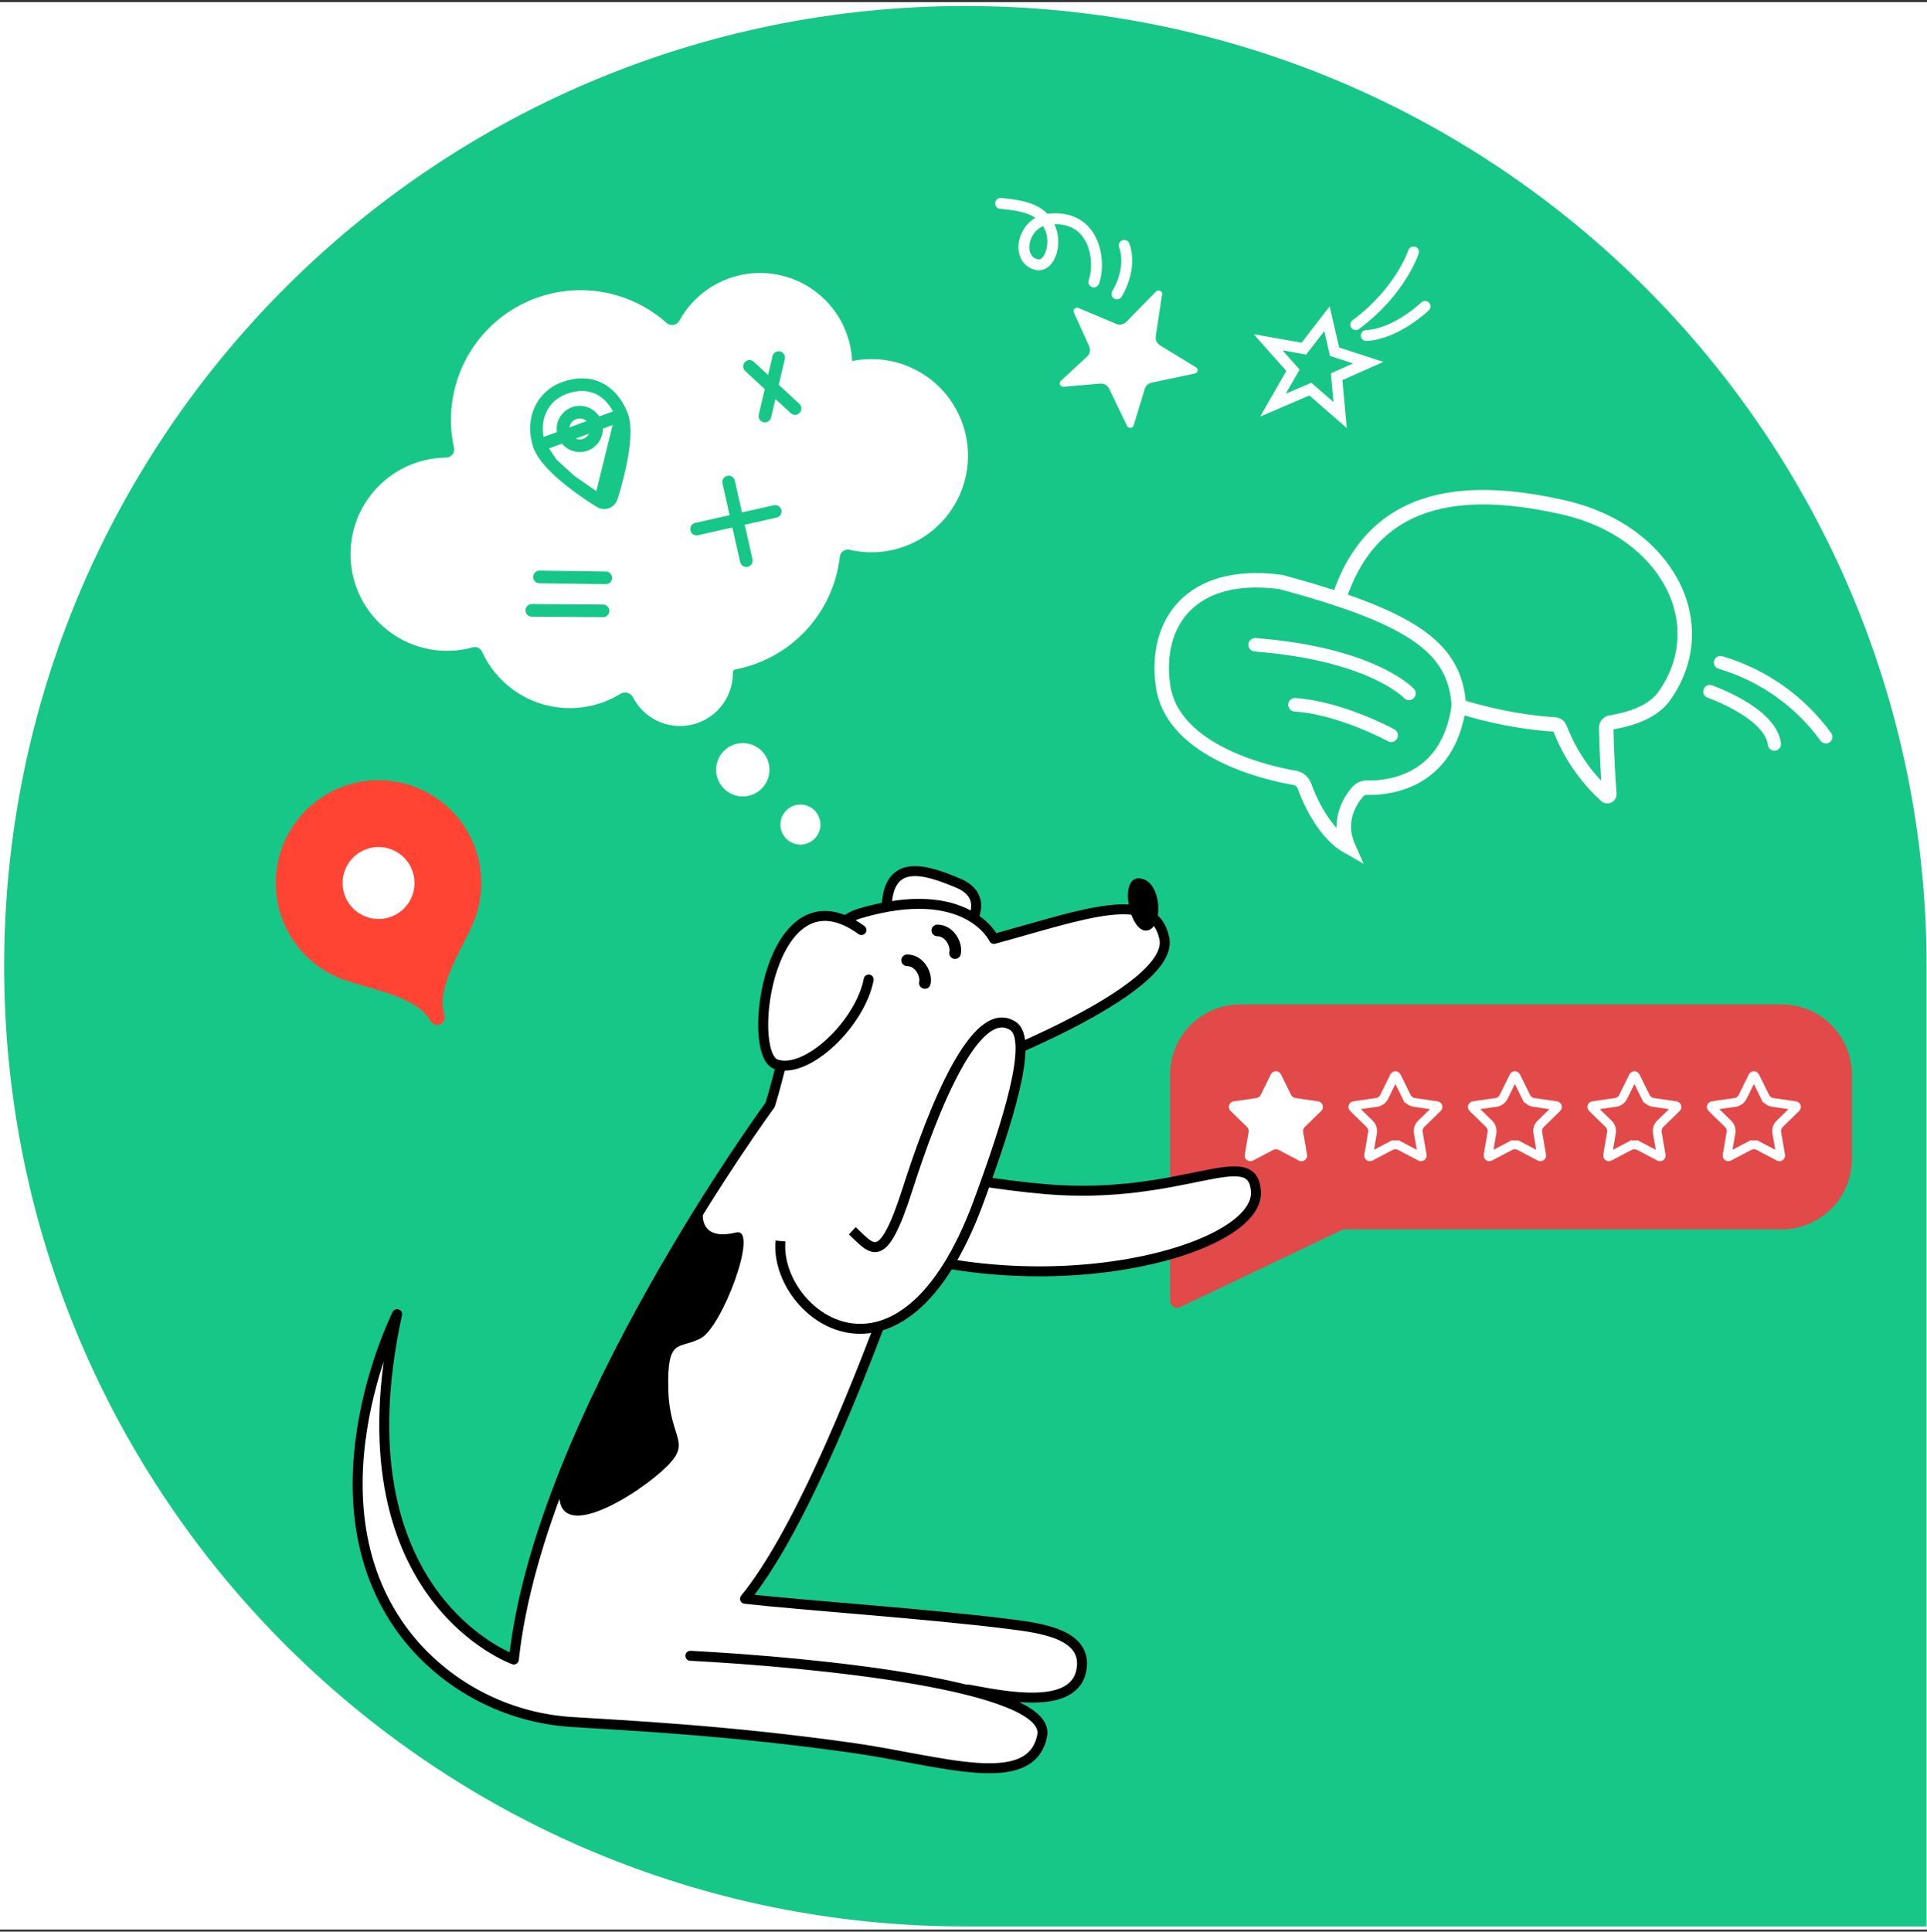 <?xml version="1.0" encoding="UTF-8"?> <svg xmlns="http://www.w3.org/2000/svg" width="450" height="451" viewBox="0 0 450 451" fill="none"><rect x="0" y="0" width="450" height="451" fill="#333333" stroke="none"/><rect width="450" height="450" transform="translate(0 0.5)" fill="white"></rect><path fill-rule="evenodd" clip-rule="evenodd" d="M0.971 225.594C0.971 349.412 101.467 449.786 225.435 449.786C225.523 449.786 225.611 449.786 225.699 449.786H449.898V225.594C449.898 225.594 449.898 225.594 449.898 225.594C449.898 101.776 349.402 1.402 225.435 1.402C101.467 1.402 0.971 101.776 0.971 225.594Z" fill="#17C788"></path><path d="M273.242 250.914C273.242 241.849 280.591 234.5 289.657 234.5H416.048C425.114 234.5 432.463 241.849 432.463 250.914V270.612C432.463 279.677 425.114 287.026 416.048 287.026H314.034C313.79 287.026 313.548 287.081 313.328 287.186L275.591 305.193C274.501 305.713 273.242 304.919 273.242 303.711V286.206V250.914Z" fill="#E24949"></path><path d="M296.778 250.838C297.26 249.862 298.652 249.862 299.133 250.838L301.51 255.652C301.701 256.04 302.071 256.309 302.498 256.371L307.812 257.143C308.889 257.299 309.319 258.623 308.539 259.383L304.695 263.13C304.385 263.432 304.244 263.867 304.317 264.293L305.225 269.585C305.409 270.657 304.283 271.475 303.319 270.969L298.567 268.47C298.184 268.269 297.727 268.269 297.345 268.47L292.592 270.969C291.629 271.475 290.503 270.657 290.687 269.585L291.595 264.293C291.668 263.867 291.527 263.432 291.217 263.13L287.372 259.383C286.593 258.623 287.023 257.299 288.1 257.143L293.413 256.371C293.841 256.309 294.211 256.04 294.402 255.652L296.778 250.838Z" fill="white"></path><path d="M325.604 251.292C325.71 251.078 326.014 251.078 326.12 251.292L328.496 256.107L329.416 255.652L328.496 256.107C328.837 256.797 329.495 257.275 330.257 257.386L335.57 258.158C335.806 258.192 335.9 258.482 335.73 258.648L331.885 262.396C331.334 262.933 331.082 263.707 331.212 264.466L332.12 269.758C332.16 269.993 331.914 270.172 331.703 270.061L326.951 267.562L326.473 268.47L326.951 267.562C326.269 267.204 325.455 267.204 324.774 267.562L325.251 268.47L324.774 267.562L320.021 270.061C319.81 270.172 319.564 269.993 319.604 269.758L320.512 264.466C320.642 263.707 320.391 262.933 319.839 262.396L315.995 258.648C315.824 258.482 315.918 258.192 316.154 258.158L321.467 257.386C322.229 257.275 322.888 256.797 323.228 256.107L325.604 251.292Z" fill="#E24949" stroke="white" stroke-width="2.052"></path><path d="M353.507 251.292C353.612 251.078 353.917 251.078 354.022 251.292L356.398 256.107L357.318 255.652L356.398 256.107C356.739 256.797 357.398 257.275 358.159 257.386L363.473 258.158C363.708 258.192 363.802 258.482 363.632 258.648L359.787 262.396C359.236 262.933 358.984 263.707 359.114 264.466L360.022 269.758C360.062 269.993 359.816 270.172 359.605 270.061L354.853 267.562L354.375 268.47L354.853 267.562C354.171 267.204 353.357 267.204 352.676 267.562L353.153 268.47L352.676 267.562L347.924 270.061C347.713 270.172 347.467 269.993 347.507 269.758L348.414 264.466C348.545 263.707 348.293 262.933 347.742 262.396L343.897 258.648C343.726 258.482 343.821 258.192 344.056 258.158L349.369 257.386C350.131 257.275 350.79 256.797 351.131 256.107L353.507 251.292Z" fill="#E24949" stroke="white" stroke-width="2.052"></path><path d="M381.413 251.292C381.518 251.078 381.823 251.078 381.928 251.292L384.304 256.107L385.224 255.652L384.304 256.107C384.645 256.797 385.304 257.275 386.066 257.386L391.379 258.158C391.615 258.192 391.709 258.482 391.538 258.648L387.693 262.396C387.142 262.933 386.891 263.707 387.021 264.466L387.928 269.758C387.969 269.993 387.722 270.172 387.512 270.061L382.759 267.562L382.282 268.47L382.759 267.562C382.078 267.204 381.264 267.204 380.582 267.562L381.06 268.47L380.582 267.562L375.83 270.061C375.619 270.172 375.373 269.993 375.413 269.758L376.321 264.466C376.451 263.707 376.199 262.933 375.648 262.396L371.803 258.648C371.633 258.482 371.727 258.192 371.962 258.158L377.276 257.386C378.038 257.275 378.696 256.797 379.037 256.107L381.413 251.292Z" fill="#E24949" stroke="white" stroke-width="2.052"></path><path d="M409.315 251.292C409.421 251.078 409.725 251.078 409.831 251.292L412.207 256.107L413.127 255.652L412.207 256.107C412.548 256.797 413.206 257.275 413.968 257.386L419.281 258.158C419.517 258.192 419.611 258.482 419.44 258.648L415.596 262.396C415.044 262.933 414.793 263.707 414.923 264.466L415.831 269.758C415.871 269.993 415.625 270.172 415.414 270.061L410.661 267.562L410.184 268.47L410.661 267.562C409.98 267.204 409.166 267.204 408.485 267.562L408.962 268.47L408.485 267.562L403.732 270.061C403.521 270.172 403.275 269.993 403.315 269.758L404.223 264.466C404.353 263.707 404.102 262.933 403.55 262.396L399.706 258.648C399.535 258.482 399.629 258.192 399.865 258.158L405.178 257.386C405.94 257.275 406.599 256.797 406.939 256.107L409.315 251.292Z" fill="#E24949" stroke="white" stroke-width="2.052"></path><path d="M313.222 138.088C321.957 114.272 343.93 113.629 365.298 118.511C389.217 123.979 400.645 145.765 388.568 162.609C386.273 165.796 381.804 167.767 376.142 168.677C375.525 168.776 375.066 169.308 375.081 169.933C375.195 174.544 375.415 179.905 375.821 185.395C375.852 185.815 375.362 186.061 375.051 185.778C370.265 181.429 366.566 176.015 364.256 169.971C364.08 169.511 363.658 169.192 363.166 169.16C338.681 167.581 307.284 154.282 313.222 138.088Z" stroke="white" stroke-width="3.375" stroke-miterlimit="10"></path><path d="M401.773 154.681C411.666 157.599 420.316 163.704 426.38 172.047" stroke="white" stroke-width="3.068" stroke-miterlimit="10" stroke-linecap="round"></path><path d="M399.277 161.448C399.277 161.448 413.486 166.395 414.366 173.729" stroke="white" stroke-width="3.068" stroke-miterlimit="10" stroke-linecap="round"></path><path d="M317.123 184.8C315.847 186.194 311.975 191.201 314.844 197.718C312.212 196.236 310.039 193.754 308.336 191.118C306.331 188.015 305.11 184.905 304.627 183.551C304.263 182.529 303.374 181.771 302.288 181.592C299.987 181.212 292.781 179.824 285.882 176.462C278.932 173.074 272.736 167.911 271.603 160.172C270.519 152.759 272.222 146.022 276.621 141.508C280.985 137.031 288.307 134.432 299.134 135.887C313.985 139.907 324.047 143.624 330.567 147.978C336.977 152.259 339.903 157.11 340.578 163.591C340.663 164.413 340.626 165.268 340.477 166.1C338.875 175.055 334.307 179.444 329.875 181.652C325.348 183.909 320.811 183.957 319.348 183.901C318.614 183.872 317.758 184.106 317.123 184.8Z" fill="#17C788" stroke="white" stroke-width="3.375"></path><path d="M324.86 171.675C324.86 171.675 313.203 165.273 302.399 164.548" stroke="white" stroke-width="3.153" stroke-linecap="round" stroke-linejoin="round"></path><path d="M329.018 161.889C329.018 161.889 320.522 152.677 293.11 150.543" stroke="white" stroke-width="3.153" stroke-linecap="round" stroke-linejoin="round"></path><path d="M226.918 215.099C226.918 215.099 230.739 209.097 223.723 206.183C216.707 203.269 206.998 199.624 207.053 212.637" fill="white"></path><path d="M226.918 215.099C226.918 215.099 230.739 209.097 223.723 206.183C216.707 203.269 206.998 199.624 207.053 212.637" stroke="black" stroke-width="2.327" stroke-linecap="round" stroke-linejoin="round"></path><path d="M293.297 278.172C294.259 293.03 236.46 307.332 193.039 286.055L194.426 269.044C194.426 269.044 223.174 275.889 244.367 277.663C276.222 280.308 292.552 266.674 293.297 278.172Z" fill="white" stroke="black" stroke-width="2.327" stroke-linecap="round" stroke-linejoin="round"></path><path d="M161.212 386.588C189.436 388.053 245.745 393.468 243.367 405.259C240.697 418.518 219.63 410.98 198.936 408.069C169.51 403.919 145.909 402.843 133.828 402.064C126.772 401.66 119.866 399.866 113.505 396.786C107.145 393.706 101.455 389.4 96.762 384.115C69.526 352.956 92.732 306.822 92.732 306.822C78.393 372.758 119.996 387.455 119.996 387.455C126.039 331.18 179.853 257.951 179.853 257.951C184.29 243.633 188.115 216.977 200.874 213.242C225.92 205.901 232.11 219.224 232.11 219.224C253.175 213.479 269.412 207.133 271.902 219.101C274.502 231.596 225.622 249.771 225.622 249.771C225.622 249.771 197.467 344.526 173.975 373.283C187.491 374.81 217.052 376.807 235.741 379.188C243.06 380.122 254.107 381.504 252.527 389.961C250.779 399.34 234.849 396.095 226.108 394.46" fill="white"></path><path d="M161.212 386.588C189.436 388.053 245.745 393.468 243.367 405.259C240.697 418.518 219.63 410.98 198.936 408.069C169.51 403.919 145.909 402.843 133.828 402.064C126.772 401.66 119.866 399.866 113.505 396.786C107.145 393.706 101.455 389.4 96.762 384.115C69.526 352.956 92.732 306.822 92.732 306.822C78.393 372.758 119.996 387.455 119.996 387.455C126.039 331.18 179.853 257.951 179.853 257.951C184.29 243.633 188.115 216.977 200.874 213.242C225.92 205.901 232.11 219.224 232.11 219.224C253.175 213.479 269.412 207.133 271.902 219.101C274.502 231.596 225.622 249.771 225.622 249.771C225.622 249.771 197.467 344.526 173.975 373.283C187.491 374.81 217.052 376.807 235.741 379.188C243.06 380.122 254.107 381.504 252.527 389.961C250.779 399.34 234.849 396.095 226.108 394.46" stroke="black" stroke-width="2.327" stroke-linecap="round" stroke-linejoin="round"></path><path d="M267.035 205.277C271.466 206.766 271.639 217.23 267.574 217.277C263.509 217.323 260.912 203.228 267.035 205.277Z" fill="black"></path><path d="M202.861 228.694C200.937 238.871 188.419 250.985 181.188 248.464C173.956 245.942 179.71 201.598 201.171 217.151" fill="white"></path><path d="M202.861 228.694C200.937 238.871 188.419 250.985 181.188 248.464C173.956 245.942 179.71 201.598 201.171 217.151" stroke="black" stroke-width="2.327" stroke-linecap="round" stroke-linejoin="round"></path><path d="M182.257 289.753C180.748 306.858 210.436 329.68 228.516 280.582C235.311 262.131 241.494 242.674 236.512 239.508C227.854 234.003 218.01 258.678 211.922 277.696C206.048 296.067 203.74 291.737 199.035 287.359" fill="white"></path><path d="M182.257 289.753C180.748 306.858 210.436 329.68 228.516 280.582C235.311 262.131 241.494 242.674 236.512 239.508C227.854 234.003 218.01 258.678 211.922 277.696C206.048 296.067 203.74 291.737 199.035 287.359" stroke="black" stroke-width="2.327" stroke-linejoin="round"></path><path d="M171.905 287.765C177.361 286.452 168.711 309.779 163.63 312.465C158.548 315.15 155.754 312.028 156.056 324.372C156.358 336.715 162.293 336.555 154.504 343.526C146.715 350.496 126.834 362.186 131.253 344.706C135.671 327.225 164.365 281.428 164.365 281.428C164.365 281.428 161.9 290.169 171.905 287.765Z" fill="black"></path><path d="M195.394 133.057C196.1 133.096 196.704 132.556 196.743 131.85C196.782 131.144 196.241 130.54 195.536 130.501C194.83 130.462 194.227 131.002 194.187 131.708C194.148 132.414 194.689 133.018 195.394 133.057ZM194.42 131.721C194.452 131.143 194.946 130.702 195.523 130.734C196.101 130.766 196.543 131.26 196.511 131.837C196.479 132.414 195.985 132.856 195.407 132.824C194.83 132.792 194.388 132.299 194.42 131.721ZM195.459 131.895C195.523 131.899 195.578 131.85 195.581 131.785C195.585 131.721 195.536 131.666 195.472 131.663C195.407 131.659 195.353 131.708 195.349 131.773C195.345 131.837 195.395 131.892 195.459 131.895Z" stroke="#17C788" stroke-width="2.327" stroke-linecap="round" stroke-linejoin="round"></path><path d="M211.845 224.206C214.675 224.206 216.441 227.459 215.981 229.497L211.845 224.206Z" fill="white"></path><path d="M211.845 224.206C214.675 224.206 216.441 227.459 215.981 229.497" stroke="black" stroke-width="2.717" stroke-linecap="round" stroke-linejoin="round"></path><path d="M218.892 217.242C221.721 217.242 223.488 220.494 223.028 222.533L218.892 217.242Z" fill="white"></path><path d="M218.892 217.242C221.721 217.242 223.488 220.494 223.028 222.533" stroke="black" stroke-width="2.717" stroke-linecap="round" stroke-linejoin="round"></path><g clip-path="url(#clip0_9280_18602)"><path d="M78.79 184.172C66.643 189.477 61.098 203.624 66.403 215.772C69.055 221.843 73.916 226.266 79.633 228.508C85.352 230.751 97.245 232.419 100.436 238.227C100.915 239.098 101.895 239.554 102.806 239.156C103.717 238.758 104.049 237.729 103.735 236.786C101.643 230.497 108.502 220.64 110.743 214.92C112.983 209.202 113.042 202.631 110.39 196.559C105.085 184.412 90.938 178.866 78.79 184.172Z" fill="#FF4433"></path><path d="M91.762 213.863C96.013 212.006 97.954 207.054 96.097 202.803C94.241 198.551 89.289 196.61 85.038 198.467C80.786 200.324 78.845 205.276 80.702 209.527C82.559 213.778 87.511 215.72 91.762 213.863Z" fill="white"></path></g><path d="M186.66 197.189C189.236 197.332 191.441 195.359 191.584 192.782C191.727 190.206 189.754 188.001 187.177 187.858C184.601 187.715 182.396 189.688 182.253 192.265C182.11 194.841 184.083 197.046 186.66 197.189Z" fill="white"></path><path d="M173.113 185.941C176.548 186.132 179.488 183.501 179.678 180.065C179.869 176.63 177.238 173.69 173.803 173.5C170.367 173.309 167.428 175.94 167.237 179.375C167.046 182.811 169.677 185.75 173.113 185.941Z" fill="white"></path><path d="M199.303 84.261C199.283 84.285 199.255 84.301 199.225 84.307L199.206 84.311C199.094 84.332 198.989 84.249 198.983 84.135C198.73 79.3 196.854 74.689 193.654 71.05C190.407 67.356 185.993 64.886 181.146 64.051C176.3 63.216 171.314 64.066 167.017 66.46C163.469 68.437 160.569 71.368 158.63 74.898C158.054 75.947 156.593 76.223 155.701 75.427C151.269 71.475 145.756 68.901 139.84 68.057C133.078 67.091 126.188 68.442 120.291 71.89C114.395 75.338 109.838 80.679 107.363 87.046C105.188 92.64 104.733 98.737 106.024 104.561C106.279 105.708 105.361 106.831 104.186 106.842C101.79 106.866 99.406 107.271 97.128 108.048C94.066 109.092 91.265 110.783 88.914 113.004C86.563 115.226 84.717 117.928 83.502 120.926C82.287 123.924 81.731 127.148 81.872 130.38C82.013 133.612 82.847 136.776 84.318 139.657C85.79 142.537 87.863 145.068 90.398 147.077C92.934 149.086 95.872 150.527 99.013 151.3C102.154 152.074 105.424 152.163 108.603 151.562C109.206 151.444 109.805 151.301 110.397 151.135C111.263 150.891 112.191 151.322 112.565 152.141C113.805 154.86 115.576 157.311 117.78 159.346C120.382 161.75 123.515 163.507 126.923 164.474C130.331 165.441 133.919 165.591 137.396 164.912C140.075 164.389 142.63 163.385 144.94 161.956C145.929 161.344 147.297 161.791 147.829 162.825C148.835 164.777 150.351 166.439 152.235 167.622C154.811 169.24 157.893 169.85 160.891 169.334C163.889 168.818 166.591 167.214 168.477 164.828C170.242 162.597 171.177 159.831 171.137 156.999C171.133 156.661 171.364 156.36 171.697 156.297C178.417 155.022 184.507 151.507 188.974 146.326C192.962 141.7 195.445 135.99 196.124 129.954C196.246 128.865 197.331 128.119 198.398 128.367C201.032 128.977 203.759 129.111 206.451 128.756C209.869 128.304 213.138 127.075 216.007 125.163C218.876 123.251 221.268 120.706 223 117.725C224.732 114.744 225.758 111.405 225.998 107.966C226.239 104.527 225.687 101.078 224.387 97.885C223.086 94.692 221.071 91.839 218.496 89.546C215.921 87.254 212.855 85.582 209.533 84.659C206.227 83.741 202.754 83.589 199.381 84.215C199.35 84.221 199.322 84.237 199.303 84.261Z" fill="white"></path><path d="M162.664 123.528L181.035 119.403" stroke="#17C788" stroke-width="2.955" stroke-linecap="round" stroke-linejoin="round"></path><path d="M170.156 112.536L174.281 130.907" stroke="#17C788" stroke-width="2.955" stroke-linecap="round" stroke-linejoin="round"></path><path d="M125.98 134.704L141.467 134.918" stroke="#17C788" stroke-width="2.955" stroke-linecap="round" stroke-linejoin="round"></path><path d="M124.203 142.51L140.822 142.625" stroke="#17C788" stroke-width="2.955" stroke-linecap="round" stroke-linejoin="round"></path><path d="M175.031 85.548L185.666 95.377" stroke="#17C788" stroke-width="2.955" stroke-linecap="round" stroke-linejoin="round"></path><path d="M181.836 83.501L178.625 97.142" stroke="#17C788" stroke-width="2.955" stroke-linecap="round" stroke-linejoin="round"></path><path d="M145.169 96.869C145.176 96.887 145.184 96.906 145.191 96.925C145.726 98.39 145.821 100.229 145.724 102.06C145.626 103.925 145.318 105.937 144.942 107.83C144.188 111.619 143.13 115.065 142.783 116.156C142.436 117.246 141.159 117.729 140.176 117.123M145.169 96.869L140.176 117.123M145.169 96.869C143.99 94.01 142.208 91.832 139.833 90.685C137.439 89.53 134.668 89.529 131.748 90.597C126.726 92.432 123.958 97.799 125.914 103.908C125.92 103.927 125.927 103.946 125.934 103.964M145.169 96.869L125.934 103.964M140.176 117.123C139.208 116.527 136.196 114.625 133.185 112.234M140.176 117.123L133.185 112.234M125.934 103.964C126.486 105.475 127.603 106.968 128.866 108.324M125.934 103.964L128.866 108.324M128.866 108.324C130.148 109.701 131.68 111.039 133.185 112.234M128.866 108.324L133.185 112.234M141.704 114.643C141.704 114.643 141.704 114.643 141.704 114.643L141.704 114.643Z" fill="white" stroke="#17C788" stroke-width="2.955" stroke-linecap="round" stroke-linejoin="round"></path><circle cx="135.39" cy="100.146" r="3.916" transform="rotate(-20.081 135.39 100.146)" stroke="#17C788" stroke-width="2.955"></circle><path d="M254.337 80.827C254.713 81.659 254.515 82.64 253.845 83.261L247.709 88.944C247.588 89.058 247.508 89.204 247.478 89.364C247.449 89.525 247.472 89.69 247.544 89.838C247.617 89.987 247.736 90.11 247.884 90.193C248.032 90.275 248.203 90.312 248.373 90.299L256.921 89.56C257.801 89.484 258.636 89.96 259.018 90.756L263.185 99.421C263.255 99.564 263.368 99.685 263.509 99.767C263.65 99.85 263.813 99.891 263.978 99.885C264.142 99.879 264.3 99.826 264.432 99.734C264.564 99.641 264.663 99.513 264.717 99.366L267.333 90.792C267.558 90.052 268.169 89.493 268.926 89.333L279.057 87.193C279.228 87.158 279.382 87.071 279.496 86.946C279.611 86.822 279.68 86.665 279.695 86.498C279.709 86.332 279.668 86.165 279.576 86.021C279.504 85.907 279.403 85.813 279.284 85.746C279.221 85.71 279.156 85.68 279.094 85.642L270.889 80.624C270.16 80.178 269.769 79.338 269.897 78.493L271.376 68.727C271.4 68.563 271.369 68.397 271.288 68.25C271.207 68.103 271.08 67.984 270.925 67.909C270.77 67.834 270.595 67.806 270.425 67.831C270.254 67.855 270.097 67.93 269.975 68.045L263.016 75.154C262.407 75.776 261.479 75.964 260.675 75.626L251.853 71.917C251.693 71.849 251.516 71.829 251.346 71.862C251.176 71.895 251.022 71.979 250.906 72.101C250.79 72.223 250.718 72.377 250.7 72.542C250.682 72.707 250.719 72.874 250.805 73.019L254.337 80.827Z" fill="white"></path><path d="M233.662 47.486C239.216 48.033 243.953 48.842 245.529 54.078C246.613 57.686 244.886 62.478 242.033 61.777C236.981 60.538 238.784 51.784 244.937 51.152C256.073 50.005 257.093 61.593 255.431 65.829" stroke="white" stroke-width="2.537" stroke-miterlimit="10" stroke-linecap="round"></path><path d="M260.836 68.624C260.836 68.624 264.528 62.954 262.537 57.292" stroke="white" stroke-width="2.537" stroke-miterlimit="10" stroke-linecap="round"></path><path d="M330.084 58.828C330.084 58.828 327.151 67.966 316.594 75.802" stroke="white" stroke-width="2.537" stroke-miterlimit="10" stroke-linecap="round"></path><path d="M332.785 71.54C332.785 71.54 326.079 77.986 319.055 78.338" stroke="white" stroke-width="2.537" stroke-miterlimit="10" stroke-linecap="round"></path><path d="M303.725 81.268L304.482 81.403L304.952 80.794L309.867 74.42L311.493 81.425L311.655 82.123L312.336 82.344L319.514 84.677L312.965 87.579L312.133 87.947L312.216 88.854L312.952 96.908L306.597 91.369L305.996 90.845L305.263 91.16L297.258 94.605L301.486 87.251L301.941 86.46L301.335 85.778L296.139 79.915L303.725 81.268Z" stroke="white" stroke-width="2.537" stroke-miterlimit="10" stroke-linecap="round"></path><defs><clipPath id="clip0_9280_18602"><rect width="48" height="64" fill="white" transform="translate(55.195 190.112) rotate(-23.594)"></rect></clipPath></defs></svg> 